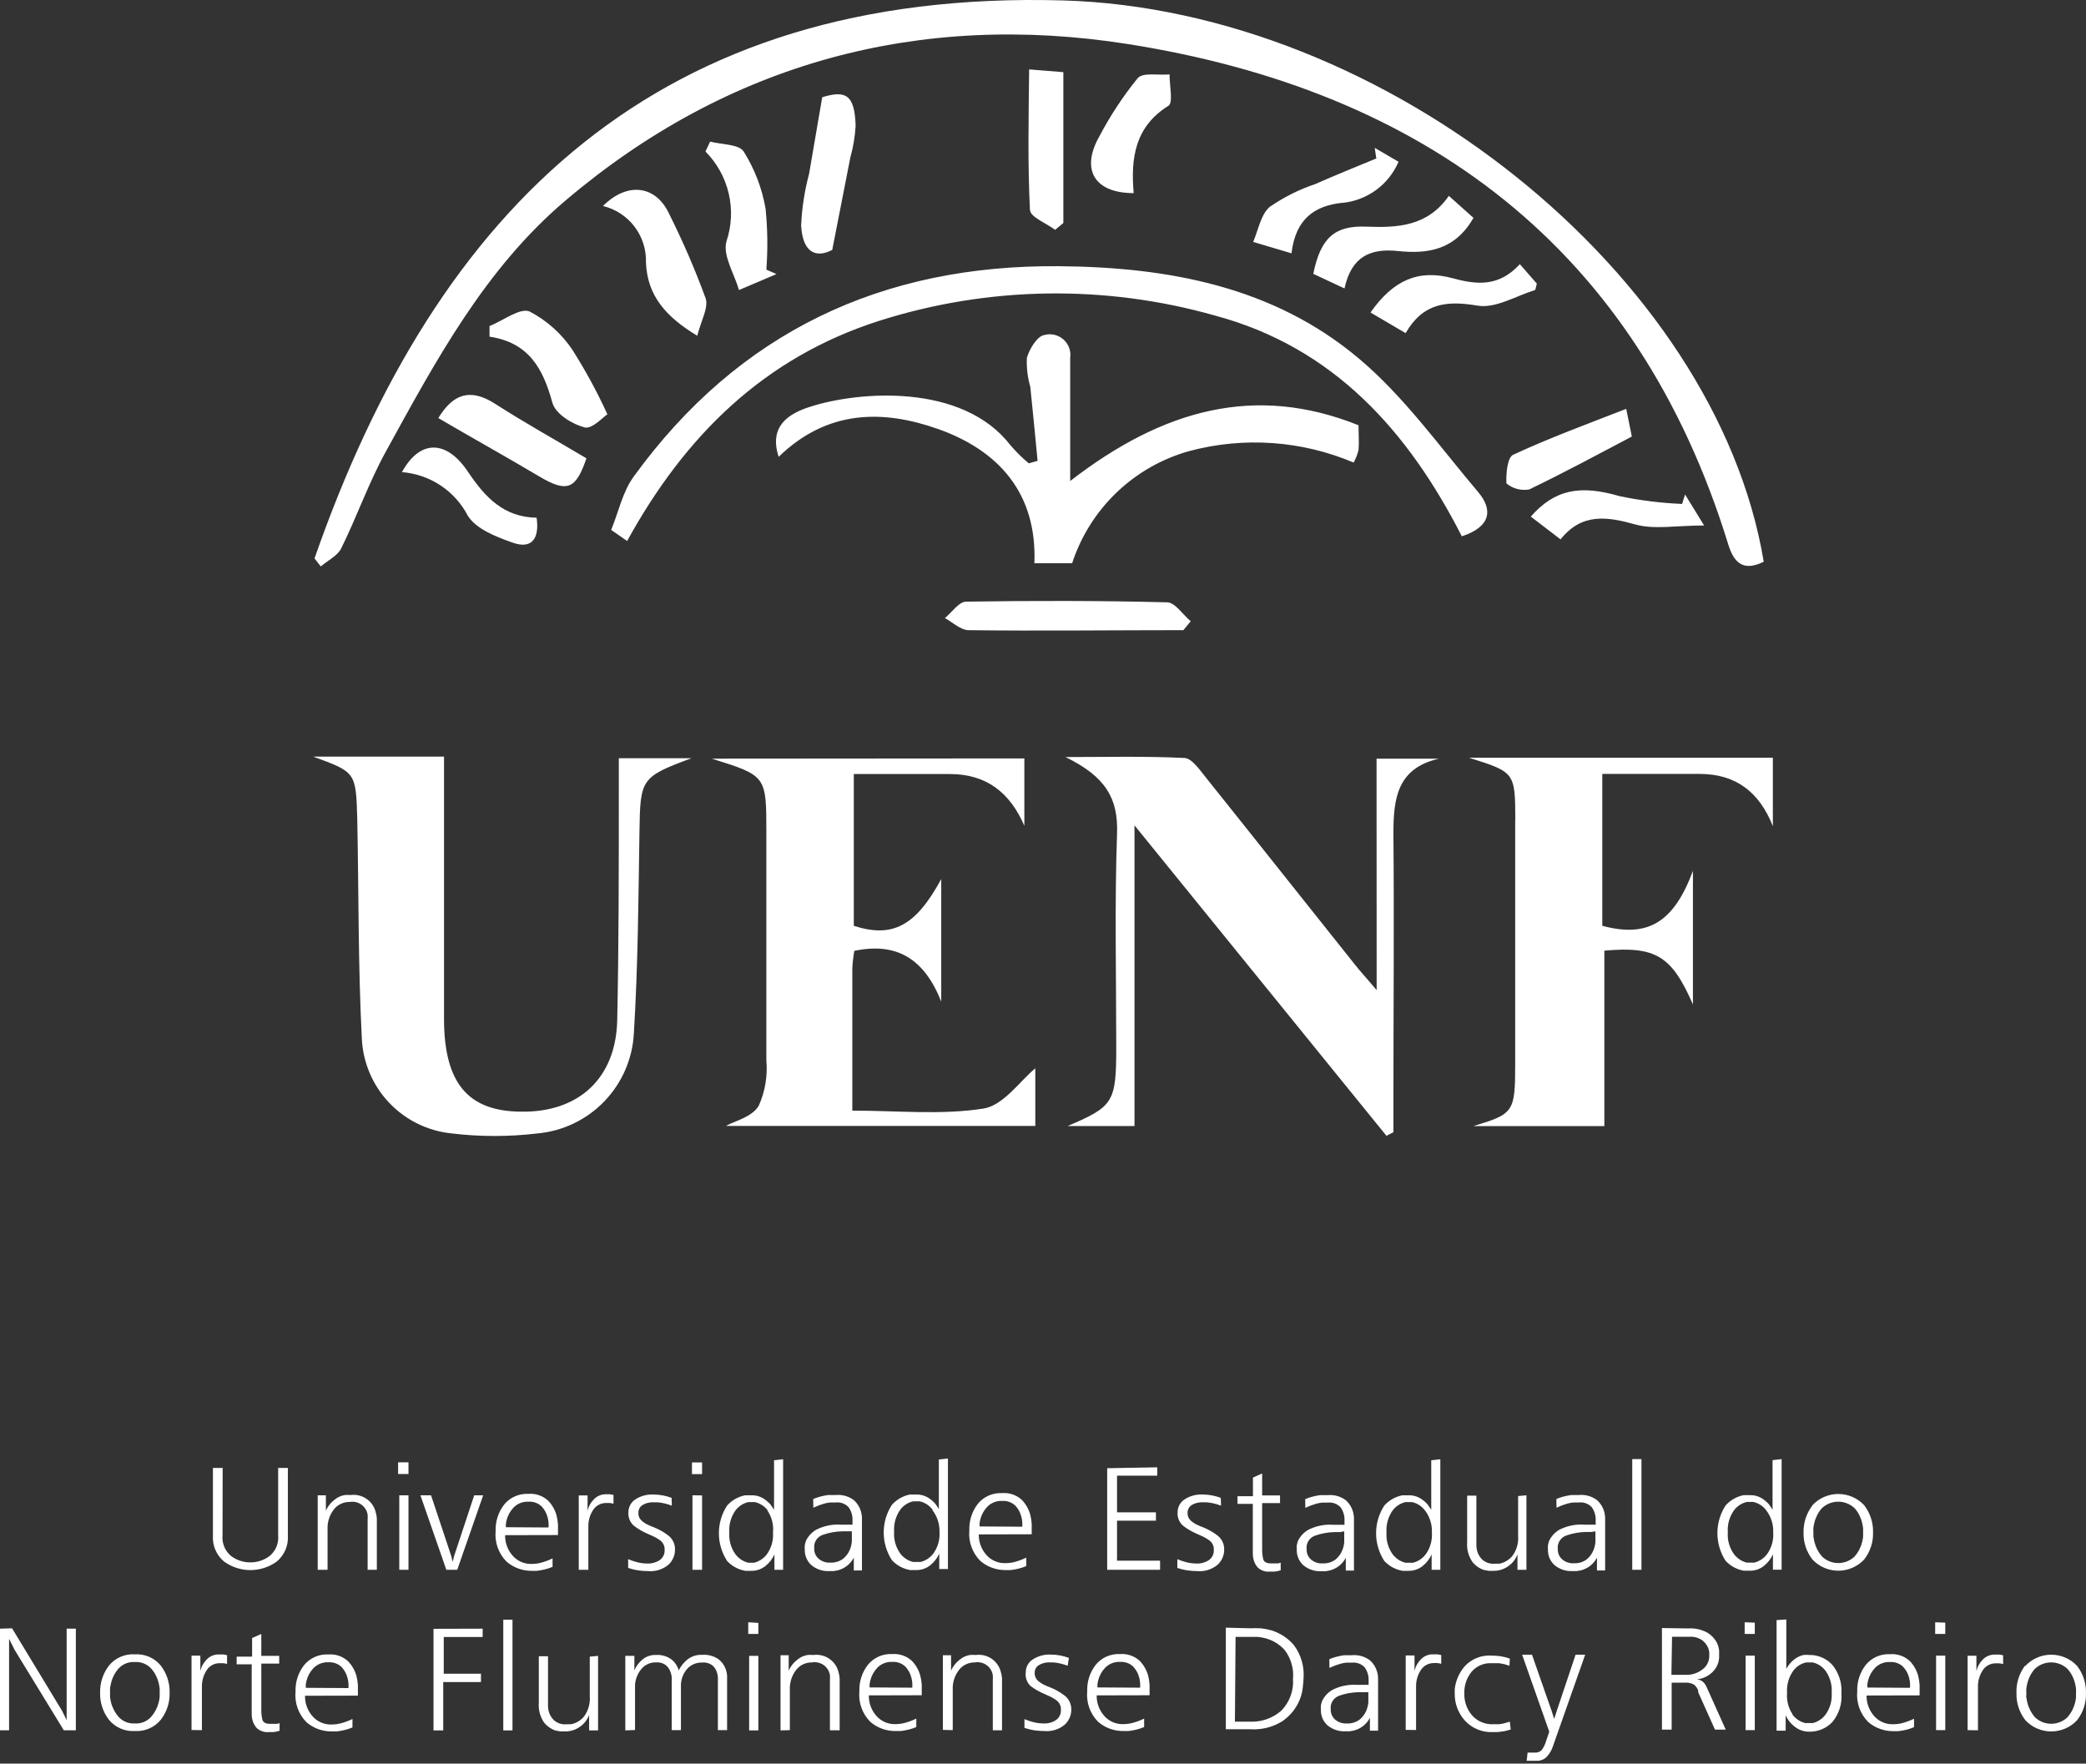 <?xml version="1.0" encoding="UTF-8"?> <svg xmlns="http://www.w3.org/2000/svg" width="207" height="175" viewBox="0 0 207 175" fill="none"><rect x="0" y="0" width="207" height="175" fill="#333333" stroke="none"/><path d="M136.599 75.28H142.799C138.624 76.23 138.273 79.262 138.273 82.702C138.352 91.628 138.273 100.566 138.273 109.493C138.273 110.443 138.273 111.394 138.273 112.344L137.583 112.706L112.579 81.898V111.733H105.949C110.475 109.798 110.769 109.414 110.769 103.927C110.769 96.855 110.599 89.784 110.848 82.724C110.973 79.217 109.717 77.067 105.734 75.121C109.66 75.121 113.598 75.02 117.512 75.212C118.236 75.212 119.017 76.343 119.605 77.079C124.572 83.279 129.505 89.524 134.46 95.724C134.992 96.403 135.592 97.036 136.61 98.247L136.599 75.28ZM70.639 75.28C76.047 76.977 76.047 76.977 76.047 82.577C76.047 90.135 76.047 97.704 76.047 105.205C76.187 106.754 75.926 108.312 75.289 109.731C74.61 110.862 72.89 111.235 72.042 111.722H102.736V106.008C101.209 107.264 99.568 109.697 97.588 110.002C93.414 110.658 89.069 110.206 84.578 110.206C84.578 105.307 84.578 100.702 84.578 96.097C84.609 95.513 84.674 94.932 84.77 94.355C89.001 93.461 91.728 95.158 93.402 99.39V87.227C90.857 91.922 88.549 93.099 84.725 91.866V76.807H94.262C97.894 76.807 100.225 78.651 101.65 81.944V75.257L70.639 75.28ZM35.453 81.276C35.6 88.528 35.532 95.803 35.905 103.044C36.013 105.423 36.972 107.685 38.609 109.415C40.246 111.145 42.451 112.229 44.821 112.469C47.65 112.807 50.51 112.807 53.34 112.469C55.859 112.239 58.212 111.109 59.967 109.287C61.723 107.465 62.764 105.073 62.9 102.546C63.307 95.894 63.353 89.219 63.455 82.555C63.534 77.282 63.59 77.101 68.625 75.235H61.407C61.407 76.457 61.407 77.497 61.407 78.629C61.407 86.186 61.407 93.755 61.248 101.256C61.113 107.049 57.368 110.432 51.609 110.308C46.461 110.24 44.108 107.49 44.062 101.256C44.062 94.185 44.062 87.114 44.062 80.043C44.062 78.414 44.062 76.785 44.062 75.076H31.074C35.317 76.626 35.317 76.626 35.453 81.276ZM150.356 81.378C150.356 89.433 150.356 97.489 150.356 105.544C150.356 110.375 150.221 110.523 146.204 111.744H159.204V94.332C164.295 93.88 165.879 94.83 167.995 99.672V86.413C166.071 91.594 163.469 93.065 159 91.866V76.796C162.394 76.796 165.551 76.796 168.662 76.796C172.226 76.796 174.568 78.561 175.926 81.978V75.189H145.774C150.322 76.626 150.356 76.626 150.368 81.389L150.356 81.378Z" fill="white"></path><path d="M31.21 55.413C43.395 20.464 65.389 -1.089 105.463 0.042C137.481 0.948 170.28 27.264 175.021 55.741C173.097 56.68 172.102 56.001 171.491 53.998C162.44 24.582 141.317 8.992 111.878 4.364C91.287 1.129 72.279 6.197 56.157 19.864C48.124 26.653 43.237 35.806 38.281 44.823C36.584 47.9 35.419 51.26 33.858 54.417C33.484 55.164 32.522 55.616 31.832 56.205L31.21 55.413ZM62.233 53.681C67.969 43.25 75.809 35.489 87.248 31.834C98.051 28.402 109.625 28.217 120.533 31.303C132.345 34.459 139.744 42.798 145.062 53.218C147.924 52.279 148.173 50.604 146.702 48.85C142.867 44.325 139.325 39.336 134.822 35.557C126.36 28.44 115.94 26.506 105.112 26.415C87.519 26.257 73.309 32.943 62.911 47.255C61.78 48.783 61.384 50.797 60.649 52.584L62.233 53.681ZM93.097 42.571C99.071 44.698 102.917 48.907 102.646 55.888H106.391C107.261 53.224 108.774 50.815 110.797 48.875C112.82 46.935 115.289 45.524 117.987 44.766C123.407 43.312 129.157 43.71 134.325 45.898C134.539 45.509 134.703 45.095 134.811 44.664C134.879 43.895 134.811 43.114 134.811 42.198C124.549 38.08 115.385 40.625 106.198 47.73C106.198 42.956 106.198 39.234 106.198 35.511C106.248 35.173 106.211 34.828 106.092 34.507C105.974 34.186 105.777 33.9 105.519 33.675C105.261 33.45 104.951 33.293 104.617 33.218C104.284 33.144 103.936 33.154 103.608 33.249C102.906 33.373 102.137 34.663 101.899 35.511C101.856 36.481 101.971 37.452 102.239 38.385C102.499 40.829 102.725 43.284 102.963 45.728L102.091 45.977C101.43 45.427 100.817 44.821 100.259 44.167C95.496 38.001 85.189 38.792 80.312 40.388C78.264 41.055 76.273 42.277 77.269 45.332C82.1 40.637 87.632 40.637 93.086 42.571H93.097ZM118.157 61.647C117.377 60.99 116.618 59.791 115.826 59.768C109.174 59.599 102.521 59.599 95.869 59.7C95.156 59.7 94.466 60.764 93.764 61.33C94.522 61.748 95.269 62.461 96.027 62.529C103.166 62.62 110.305 62.529 117.433 62.529L118.157 61.647ZM56.813 34.731C55.736 33.117 54.269 31.802 52.548 30.907C51.598 30.511 49.923 31.823 48.577 32.355V33.407C52.503 33.995 53.894 36.609 54.811 39.947C55.116 41.078 56.779 42.085 58.013 42.413C58.759 42.605 59.879 41.349 60.275 41.112C59.267 38.909 58.11 36.777 56.813 34.731ZM64.1 26.064C64.246 29.334 66.034 31.404 69.191 33.317C69.553 31.857 70.322 30.545 70.028 29.617C68.969 26.724 67.746 23.895 66.362 21.143C65.061 18.416 62.267 18.009 59.834 20.441C61.084 20.743 62.192 21.468 62.969 22.492C63.746 23.517 64.146 24.779 64.1 26.064ZM49.154 40.082C46.631 38.453 44.934 39.121 43.497 41.485C46.891 43.476 50.285 45.355 53.532 47.289C56.282 48.907 57.141 48.568 58.194 45.479C55.161 43.669 52.095 41.972 49.154 40.082ZM84.385 15.61C84.671 14.591 84.845 13.544 84.906 12.488C84.815 9.444 83.967 8.913 81.591 9.648C81.115 12.397 80.697 14.818 80.29 17.24C79.842 18.915 79.576 20.633 79.498 22.365C79.645 25.091 80.991 25.634 82.586 24.797C83.299 21.12 83.853 18.371 84.385 15.61ZM102.216 20.837C102.216 21.527 103.834 22.15 104.705 22.806L105.52 22.127V7.159L102.125 6.887C102.069 11.764 101.978 16.312 102.205 20.837H102.216ZM70.005 15.033C71.146 16.182 71.945 17.625 72.313 19.201C72.681 20.778 72.603 22.425 72.087 23.96C71.702 25.352 72.868 27.162 73.332 28.78L77.054 27.196L76.047 26.755C76.199 24.735 76.173 22.705 75.968 20.69C75.619 18.681 74.881 16.76 73.796 15.033C73.32 14.298 71.612 14.354 70.469 14.049L70.005 15.033ZM143.772 19.434C141.679 22.455 138.714 22.614 135.569 22.489C132.424 22.365 131.044 23.621 130.32 27.173L133.42 28.621C134.11 25.419 136.022 24.628 138.726 24.91C141.656 25.216 144.383 24.831 146.216 21.618L143.772 19.434ZM144.168 27.614C140.774 26.687 138.262 27.784 135.999 31.009L139.484 33.056C141.215 30.058 143.568 29.809 146.634 30.33C148.399 30.624 150.413 29.379 152.291 28.791C152.393 28.791 152.404 28.463 152.506 28.146L150.82 26.212C148.761 28.463 146.578 28.271 144.179 27.614H144.168ZM115.951 10.496C116.437 10.191 116.041 8.46 116.064 7.385C114.933 7.487 113.417 7.159 112.896 7.759C111.447 9.545 110.178 11.47 109.106 13.506C107.217 16.81 108.586 19.163 112.5 19.163C112.195 15.723 112.613 12.567 115.951 10.496ZM133.182 20.136C134.396 20.021 135.557 19.581 136.543 18.862C137.528 18.144 138.302 17.173 138.782 16.052L136.418 14.671L136.576 15.723C134.562 16.561 132.526 17.375 130.535 18.258C128.928 18.798 127.405 19.559 126.009 20.521C125.115 21.279 124.878 22.783 124.357 24.005L128.159 25.137C128.566 21.663 130.523 20.407 133.182 20.125V20.136ZM150.153 45.128C149.576 45.4 149.44 47.006 149.485 47.968C149.797 48.226 150.16 48.413 150.551 48.516C150.942 48.62 151.35 48.637 151.748 48.568C155.142 46.938 158.536 45.106 161.931 43.318L161.376 40.569C157.371 42.13 153.705 43.476 150.175 45.117L150.153 45.128ZM46.427 51.181C47.253 52.505 49.256 53.274 50.885 53.851C52.786 54.519 53.544 53.433 53.249 51.373C50.025 51.317 48.169 49.394 46.461 46.848C44.323 43.623 41.675 43.578 39.888 46.848C41.256 46.955 42.575 47.409 43.719 48.167C44.863 48.926 45.795 49.963 46.427 51.181ZM167.214 49.066L166.92 50.005C164.836 49.917 162.762 49.659 160.72 49.235C156.862 48.104 154.316 48.522 151.906 51.26L154.859 53.523C156.975 50.864 159.498 51.26 162.315 52.052C164.193 52.562 166.32 52.143 169.104 52.143L167.214 49.066Z" fill="white"></path><path d="M22.082 152.359C22.047 152.733 22.102 153.111 22.243 153.461C22.384 153.81 22.606 154.122 22.893 154.37C23.404 154.77 24.03 155.001 24.681 155.031H25.003C25.655 155.001 26.28 154.77 26.792 154.37C27.078 154.122 27.301 153.81 27.442 153.461C27.582 153.111 27.638 152.733 27.602 152.359V145.664H28.567V152.397C28.596 152.876 28.513 153.355 28.323 153.797C28.133 154.238 27.843 154.63 27.474 154.942C26.714 155.498 25.794 155.798 24.849 155.798C23.903 155.798 22.983 155.498 22.223 154.942C21.855 154.63 21.564 154.238 21.374 153.797C21.184 153.355 21.101 152.876 21.13 152.397V145.664H22.095L22.082 152.359ZM31.527 155.77V150.08V148.375H32.338V149.902C32.472 149.607 32.654 149.336 32.878 149.1C33.063 148.911 33.27 148.744 33.496 148.604C33.721 148.481 33.964 148.395 34.217 148.349C34.409 148.334 34.603 148.334 34.796 148.349C35.339 148.279 35.89 148.407 36.344 148.709C36.799 149.011 37.127 149.467 37.266 149.991C37.334 150.211 37.377 150.437 37.395 150.666C37.395 150.886 37.395 151.073 37.395 151.226V155.77H36.481V151.137C36.481 151.018 36.481 150.886 36.481 150.742C36.493 150.598 36.493 150.454 36.481 150.31C36.452 150.109 36.382 149.917 36.276 149.744C36.17 149.572 36.03 149.421 35.865 149.303C35.699 149.184 35.511 149.1 35.312 149.054C35.113 149.008 34.907 149.002 34.706 149.037C34.401 149.03 34.099 149.095 33.824 149.225C33.549 149.356 33.309 149.548 33.123 149.788C32.694 150.346 32.475 151.034 32.505 151.735V155.77H31.527ZM40.535 145.104V146.262H39.505V145.104H40.535ZM40.535 148.375V155.77H39.621V148.375H40.535ZM42.774 148.375L44.782 154.408L44.923 154.98L45.065 154.395L47.059 148.375H47.947L45.373 155.77H44.292L41.719 148.375H42.774ZM50.122 152.333C50.108 153.052 50.355 153.751 50.817 154.306C51.057 154.599 51.364 154.832 51.713 154.985C52.062 155.137 52.443 155.206 52.824 155.184C53.142 155.179 53.458 155.132 53.764 155.044C54.131 154.941 54.489 154.805 54.832 154.637V155.477C54.582 155.583 54.324 155.668 54.059 155.731C53.801 155.794 53.539 155.841 53.275 155.871H53.017H52.76C51.849 155.878 50.966 155.557 50.276 154.968C49.88 154.571 49.577 154.092 49.388 153.567C49.199 153.041 49.129 152.481 49.182 151.926C49.147 150.977 49.448 150.045 50.032 149.291C50.319 148.941 50.685 148.663 51.101 148.48C51.517 148.296 51.97 148.212 52.425 148.235C52.78 148.206 53.137 148.249 53.473 148.363C53.81 148.477 54.119 148.659 54.381 148.897C54.775 149.301 55.062 149.795 55.218 150.335C55.3 150.643 55.352 150.959 55.372 151.277C55.372 151.582 55.372 151.833 55.372 152.028V152.32L50.122 152.333ZM54.433 151.57C54.445 151.409 54.445 151.247 54.433 151.086C54.419 150.896 54.384 150.708 54.33 150.526C54.226 150.136 54.027 149.778 53.751 149.482C53.581 149.32 53.379 149.194 53.157 149.113C52.936 149.031 52.7 148.997 52.464 149.011C52.185 148.994 51.906 149.038 51.645 149.139C51.386 149.24 51.151 149.397 50.958 149.597C50.619 149.955 50.38 150.393 50.263 150.87C50.235 150.983 50.213 151.097 50.199 151.213C50.192 151.323 50.192 151.434 50.199 151.544L54.433 151.57ZM57.431 155.77V149.737V148.388H58.306V149.902C58.408 149.469 58.631 149.072 58.949 148.757C59.104 148.599 59.291 148.474 59.496 148.391C59.703 148.308 59.924 148.267 60.146 148.273H60.481C60.616 148.283 60.75 148.309 60.88 148.349V149.215C60.742 149.171 60.599 149.146 60.455 149.139H60.146C59.891 149.137 59.639 149.199 59.414 149.319C59.189 149.439 58.998 149.613 58.859 149.826C58.528 150.333 58.362 150.928 58.383 151.531V155.77H57.431ZM66.67 149.406C66.444 149.319 66.212 149.246 65.975 149.189C65.743 149.133 65.506 149.095 65.268 149.075H64.907C64.491 149.043 64.076 149.146 63.724 149.368C63.607 149.45 63.512 149.559 63.447 149.685C63.382 149.811 63.349 149.951 63.35 150.093C63.34 150.242 63.364 150.391 63.42 150.53C63.475 150.669 63.562 150.793 63.672 150.895C63.891 151.085 64.138 151.239 64.406 151.353L64.637 151.455L64.869 151.544C65.405 151.756 65.908 152.044 66.362 152.397C66.568 152.569 66.732 152.786 66.839 153.031C66.946 153.276 66.994 153.543 66.979 153.81V153.899C66.948 154.423 66.713 154.916 66.323 155.273C66.044 155.504 65.722 155.678 65.376 155.785C65.029 155.892 64.664 155.93 64.303 155.897C63.997 155.895 63.692 155.874 63.389 155.833C63.029 155.784 62.676 155.698 62.334 155.579V154.713C62.641 154.847 62.96 154.954 63.286 155.031C63.606 155.107 63.935 155.146 64.264 155.146C64.694 155.161 65.117 155.04 65.474 154.802C65.633 154.688 65.76 154.536 65.843 154.36C65.926 154.185 65.963 153.991 65.95 153.797C65.963 153.624 65.933 153.45 65.863 153.29C65.794 153.131 65.687 152.99 65.551 152.88C65.284 152.682 64.995 152.515 64.689 152.384L64.483 152.295L64.29 152.206C63.803 152 63.345 151.735 62.926 151.417C62.73 151.252 62.577 151.044 62.478 150.81C62.38 150.575 62.339 150.321 62.359 150.068C62.357 149.818 62.417 149.571 62.534 149.349C62.65 149.127 62.82 148.937 63.029 148.795C63.572 148.437 64.217 148.263 64.869 148.299C65.175 148.299 65.482 148.329 65.782 148.388C66.076 148.444 66.365 148.525 66.645 148.629L66.67 149.406ZM69.669 145.117V146.275H68.665V145.117H69.669ZM69.669 148.388V155.77H68.716V148.375L69.669 148.388ZM77.711 144.799V154.344V155.77H76.849V154.242C76.647 154.694 76.338 155.091 75.948 155.4C75.547 155.718 75.046 155.885 74.533 155.871H74.25H73.967C73.269 155.753 72.63 155.408 72.152 154.891C71.62 154.071 71.337 153.117 71.337 152.142C71.337 151.168 71.62 150.213 72.152 149.393C72.621 148.871 73.249 148.514 73.941 148.375H74.25H74.559C74.955 148.36 75.348 148.458 75.691 148.655C75.969 148.82 76.221 149.026 76.437 149.266L76.643 149.559L76.811 149.813V144.9L77.711 144.799ZM76.193 149.889C75.881 149.464 75.424 149.166 74.906 149.049H74.739H74.43H74.263C73.745 149.166 73.287 149.464 72.976 149.889C72.528 150.525 72.315 151.293 72.371 152.066C72.316 152.825 72.525 153.579 72.963 154.204C73.277 154.632 73.732 154.938 74.25 155.07H74.443H74.636H74.829C75.347 154.938 75.802 154.632 76.116 154.204C76.554 153.579 76.763 152.825 76.708 152.066C76.781 151.289 76.581 150.512 76.141 149.864L76.193 149.889ZM80.697 148.744C80.926 148.647 81.163 148.566 81.404 148.502C81.654 148.438 81.908 148.387 82.164 148.349H82.537H82.91C83.569 148.283 84.228 148.47 84.75 148.871C85.083 149.178 85.324 149.57 85.445 150.004C85.493 150.187 85.523 150.375 85.535 150.564C85.535 150.742 85.535 150.92 85.535 151.073V154.217V155.833H84.725V154.56C84.556 154.89 84.314 155.177 84.017 155.4C83.755 155.594 83.458 155.737 83.142 155.82L82.717 155.897H82.305C81.644 155.932 80.993 155.713 80.491 155.286C80.284 155.091 80.121 154.856 80.013 154.595C79.904 154.334 79.852 154.053 79.86 153.771C79.849 153.627 79.849 153.483 79.86 153.339C79.889 153.178 79.932 153.02 79.989 152.868C80.212 152.416 80.566 152.039 81.006 151.786C81.776 151.397 82.639 151.225 83.502 151.29H84.596V150.831C84.601 150.764 84.601 150.695 84.596 150.628C84.567 150.249 84.439 149.885 84.223 149.571C84.062 149.395 83.862 149.26 83.638 149.176C83.415 149.091 83.174 149.061 82.936 149.088H82.37C82.187 149.109 82.007 149.143 81.829 149.189L81.276 149.368L80.71 149.609L80.697 148.744ZM84.12 151.951H83.579C82.926 151.964 82.278 152.08 81.662 152.295C81.379 152.39 81.139 152.579 80.982 152.829C80.824 153.08 80.76 153.377 80.8 153.67C80.793 153.853 80.826 154.035 80.897 154.204C80.968 154.373 81.076 154.525 81.211 154.65C81.373 154.793 81.562 154.903 81.768 154.973C81.974 155.043 82.191 155.072 82.408 155.057C82.873 155.078 83.329 154.933 83.695 154.65C83.978 154.407 84.199 154.102 84.338 153.759C84.44 153.506 84.505 153.24 84.531 152.97C84.531 152.723 84.531 152.562 84.531 152.486V151.951H84.12ZM94.067 144.722V154.268V155.693H93.205V154.166C93.002 154.618 92.693 155.015 92.304 155.324C91.903 155.641 91.402 155.808 90.888 155.795H90.605H90.322C89.624 155.677 88.986 155.332 88.508 154.815C87.976 153.995 87.693 153.041 87.693 152.066C87.693 151.091 87.976 150.137 88.508 149.317C88.977 148.794 89.604 148.437 90.296 148.299H90.605H90.914C91.311 148.284 91.703 148.381 92.046 148.579C92.325 148.744 92.576 148.95 92.793 149.189L92.999 149.482L93.166 149.737V144.824L94.067 144.722ZM92.548 149.813C92.237 149.388 91.779 149.089 91.261 148.973H91.094H90.785H90.618C90.1 149.089 89.643 149.388 89.331 149.813C88.884 150.449 88.671 151.217 88.727 151.99C88.671 152.748 88.88 153.503 89.318 154.128C89.632 154.556 90.087 154.862 90.605 154.993H90.798H91.159H91.352C91.87 154.862 92.325 154.556 92.638 154.128C93.076 153.503 93.285 152.748 93.23 151.99C93.249 151.224 93.004 150.474 92.535 149.864L92.548 149.813ZM97.129 152.257C97.116 152.975 97.362 153.675 97.824 154.23C98.065 154.523 98.372 154.756 98.721 154.908C99.07 155.061 99.451 155.129 99.832 155.108C100.15 155.103 100.466 155.056 100.771 154.968C101.139 154.865 101.497 154.728 101.839 154.56V155.4C101.589 155.506 101.331 155.591 101.067 155.655C100.809 155.718 100.547 155.764 100.282 155.795H100.025H99.767C98.856 155.802 97.974 155.48 97.284 154.891C96.888 154.494 96.585 154.016 96.396 153.49C96.207 152.965 96.137 152.405 96.19 151.85C96.155 150.9 96.455 149.969 97.039 149.215C97.326 148.865 97.692 148.587 98.108 148.404C98.524 148.22 98.978 148.136 99.433 148.159C99.787 148.129 100.144 148.173 100.481 148.287C100.818 148.401 101.127 148.582 101.389 148.82C101.782 149.225 102.069 149.719 102.225 150.259C102.308 150.567 102.359 150.882 102.38 151.2C102.38 151.506 102.38 151.756 102.38 151.951V152.244L97.129 152.257ZM101.44 151.493C101.452 151.332 101.452 151.171 101.44 151.01C101.426 150.82 101.392 150.632 101.337 150.45C101.233 150.06 101.035 149.702 100.758 149.406C100.589 149.243 100.387 149.117 100.165 149.036C99.944 148.955 99.707 148.921 99.472 148.935C99.193 148.918 98.913 148.962 98.653 149.063C98.393 149.164 98.159 149.32 97.966 149.52C97.627 149.878 97.388 150.317 97.271 150.793C97.243 150.906 97.221 151.021 97.207 151.137C97.2 151.247 97.2 151.358 97.207 151.468L101.44 151.493ZM114.836 145.6V146.428H110.847V150.068H114.707V150.895H110.847V154.866H115.119V155.77H109.869V145.689L114.836 145.6ZM121.167 149.406C120.941 149.319 120.709 149.246 120.472 149.189C120.24 149.133 120.003 149.095 119.765 149.075H119.404C118.988 149.043 118.573 149.146 118.221 149.368C118.104 149.45 118.009 149.559 117.944 149.685C117.879 149.811 117.846 149.951 117.847 150.093C117.837 150.242 117.861 150.391 117.917 150.53C117.972 150.669 118.059 150.793 118.169 150.895C118.388 151.085 118.635 151.239 118.903 151.353L119.134 151.455L119.366 151.544C119.902 151.756 120.405 152.044 120.858 152.397C121.065 152.569 121.229 152.786 121.336 153.031C121.443 153.276 121.491 153.543 121.476 153.81V153.899C121.445 154.423 121.21 154.916 120.82 155.273C120.541 155.504 120.219 155.678 119.873 155.785C119.526 155.892 119.161 155.93 118.8 155.897C118.494 155.895 118.189 155.874 117.886 155.833C117.526 155.784 117.173 155.698 116.831 155.579V154.713C117.138 154.847 117.457 154.954 117.783 155.031C118.103 155.107 118.432 155.146 118.761 155.146C119.191 155.161 119.614 155.04 119.971 154.802C120.13 154.688 120.257 154.536 120.34 154.36C120.423 154.185 120.46 153.991 120.447 153.797C120.459 153.624 120.43 153.45 120.36 153.29C120.291 153.131 120.184 152.99 120.048 152.88C119.781 152.682 119.492 152.515 119.186 152.384L118.98 152.295L118.787 152.206C118.3 152 117.842 151.735 117.423 151.417C117.227 151.252 117.074 151.044 116.975 150.81C116.877 150.575 116.836 150.321 116.856 150.068C116.854 149.818 116.914 149.571 117.031 149.349C117.147 149.127 117.317 148.937 117.526 148.795C118.069 148.437 118.714 148.263 119.366 148.299C119.673 148.299 119.979 148.329 120.279 148.388C120.573 148.444 120.862 148.525 121.142 148.629L121.167 149.406ZM125.247 146.211V148.388H127.022V149.151H125.247V153.72C125.24 154.05 125.275 154.379 125.35 154.7C125.418 154.989 125.68 155.133 126.134 155.133H126.366H126.611H126.855L127.087 155.057V155.82C126.886 155.885 126.679 155.927 126.469 155.948H126.019C125.805 155.97 125.59 155.947 125.386 155.881C125.182 155.815 124.994 155.708 124.835 155.566C124.612 155.326 124.456 155.032 124.384 154.713C124.347 154.554 124.325 154.392 124.32 154.23C124.32 154.068 124.32 153.933 124.32 153.822V149.228H122.802V148.464H124.333V146.619L125.247 146.211ZM129.519 148.757C129.748 148.659 129.985 148.578 130.227 148.515C130.477 148.45 130.73 148.399 130.986 148.362H131.359H131.732C132.391 148.296 133.05 148.483 133.572 148.884C133.906 149.191 134.146 149.583 134.267 150.017C134.315 150.2 134.345 150.388 134.357 150.577C134.357 150.755 134.357 150.933 134.357 151.086V154.23V155.846H133.547V154.573C133.378 154.902 133.136 155.19 132.839 155.413C132.577 155.607 132.28 155.749 131.964 155.833L131.539 155.91H131.127C130.466 155.945 129.816 155.726 129.313 155.299C129.106 155.104 128.943 154.869 128.835 154.608C128.726 154.347 128.674 154.066 128.682 153.784C128.671 153.64 128.671 153.495 128.682 153.351C128.711 153.191 128.754 153.033 128.811 152.88C129.034 152.428 129.388 152.052 129.828 151.799C130.598 151.41 131.462 151.238 132.324 151.302H133.418V150.844C133.423 150.776 133.423 150.708 133.418 150.64C133.389 150.262 133.261 149.898 133.045 149.584C132.885 149.408 132.684 149.272 132.46 149.188C132.237 149.104 131.996 149.074 131.758 149.1H131.192C131.009 149.122 130.829 149.156 130.651 149.202L130.098 149.38L129.532 149.622L129.519 148.757ZM132.98 152.028H132.44C131.786 152.04 131.139 152.156 130.523 152.371C130.24 152.466 130 152.655 129.842 152.906C129.685 153.156 129.621 153.453 129.66 153.746C129.654 153.929 129.687 154.111 129.758 154.28C129.829 154.45 129.936 154.601 130.072 154.726C130.234 154.87 130.423 154.98 130.629 155.05C130.834 155.12 131.052 155.148 131.269 155.133C131.733 155.154 132.19 155.01 132.556 154.726C132.839 154.484 133.059 154.178 133.199 153.835C133.301 153.582 133.366 153.317 133.392 153.046C133.392 152.8 133.392 152.639 133.392 152.562V151.951L132.98 152.028ZM142.928 144.799V154.344V155.77H142.065V154.242C141.863 154.694 141.554 155.091 141.165 155.4C140.764 155.718 140.262 155.885 139.749 155.871H139.466H139.183C138.485 155.753 137.847 155.408 137.368 154.891C136.836 154.071 136.553 153.117 136.553 152.142C136.553 151.168 136.836 150.213 137.368 149.393C137.837 148.871 138.465 148.514 139.157 148.375H139.466H139.775C140.171 148.36 140.564 148.458 140.907 148.655C141.186 148.82 141.437 149.026 141.654 149.266L141.859 149.559L142.027 149.813V144.9L142.928 144.799ZM141.409 149.889C141.097 149.464 140.64 149.166 140.122 149.049H139.955H139.646H139.479C138.961 149.166 138.504 149.464 138.192 149.889C137.745 150.525 137.531 151.293 137.587 152.066C137.532 152.825 137.741 153.579 138.179 154.204C138.493 154.632 138.948 154.938 139.466 155.07H139.659H140.019H140.212C140.73 154.938 141.185 154.632 141.499 154.204C141.937 153.579 142.146 152.825 142.091 152.066C142.127 151.274 141.881 150.495 141.396 149.864L141.409 149.889ZM151.472 148.375V154.153V155.77H150.584V154.242C150.409 154.709 150.095 155.113 149.683 155.4C149.251 155.715 148.727 155.881 148.191 155.871H147.727L147.238 155.782C146.792 155.627 146.399 155.349 146.106 154.98C145.713 154.4 145.532 153.704 145.591 153.008V148.413H146.505V152.97C146.505 153.088 146.505 153.237 146.505 153.415C146.516 153.596 146.547 153.775 146.595 153.95C146.694 154.264 146.871 154.548 147.11 154.777C147.285 154.926 147.491 155.036 147.712 155.102C147.934 155.168 148.167 155.187 148.397 155.159H148.602H148.808C149.317 155.051 149.772 154.772 150.095 154.37C150.51 153.793 150.706 153.09 150.648 152.384V148.451L151.472 148.375ZM154.445 148.744C154.674 148.647 154.911 148.566 155.152 148.502C155.402 148.438 155.656 148.387 155.912 148.349H156.285H156.658C157.316 148.283 157.975 148.47 158.498 148.871C158.831 149.178 159.072 149.57 159.193 150.004C159.241 150.187 159.271 150.375 159.283 150.564C159.283 150.742 159.283 150.92 159.283 151.073V154.217V155.833H158.472V154.56C158.304 154.89 158.062 155.177 157.765 155.4C157.503 155.594 157.206 155.737 156.89 155.82L156.465 155.897H156.053C155.391 155.932 154.741 155.713 154.239 155.286C154.032 155.091 153.869 154.856 153.76 154.595C153.652 154.334 153.6 154.053 153.608 153.771C153.597 153.627 153.597 153.483 153.608 153.339C153.636 153.178 153.68 153.02 153.737 152.868C153.96 152.416 154.314 152.039 154.753 151.786C155.524 151.397 156.387 151.225 157.25 151.29H158.344V150.831C158.348 150.764 158.348 150.695 158.344 150.628C158.315 150.249 158.186 149.885 157.97 149.571C157.81 149.395 157.61 149.26 157.386 149.176C157.162 149.091 156.922 149.061 156.684 149.088H156.117C155.935 149.109 155.754 149.143 155.577 149.189L155.024 149.368L154.457 149.609L154.445 148.744ZM157.906 152.015H157.366C156.712 152.027 156.065 152.143 155.448 152.359C155.166 152.453 154.925 152.642 154.768 152.893C154.611 153.144 154.546 153.441 154.586 153.733C154.579 153.916 154.613 154.099 154.684 154.268C154.755 154.437 154.862 154.589 154.998 154.713C155.16 154.857 155.349 154.967 155.554 155.037C155.76 155.107 155.978 155.135 156.195 155.12C156.659 155.141 157.116 154.997 157.481 154.713C157.764 154.471 157.985 154.166 158.125 153.822C158.227 153.57 158.292 153.304 158.318 153.033C158.318 152.787 158.318 152.626 158.318 152.55V151.951L157.906 152.015ZM162.886 144.786V155.77H161.973V144.786H162.886ZM176.797 144.786V154.331V155.757H175.935V154.23C175.732 154.681 175.423 155.078 175.034 155.388C174.633 155.705 174.132 155.872 173.618 155.859H173.335H173.052C172.354 155.74 171.716 155.395 171.238 154.879C170.706 154.058 170.423 153.104 170.423 152.13C170.423 151.155 170.706 150.201 171.238 149.38C171.706 148.858 172.334 148.501 173.026 148.362H173.335H173.644C174.041 148.348 174.433 148.445 174.776 148.642C175.055 148.808 175.306 149.014 175.523 149.253L175.729 149.546L175.896 149.8V144.888L176.797 144.786ZM175.278 149.877C174.967 149.452 174.509 149.153 173.991 149.037H173.824H173.515H173.348C172.83 149.153 172.373 149.452 172.061 149.877C171.614 150.512 171.4 151.281 171.456 152.053C171.401 152.812 171.61 153.566 172.048 154.191C172.362 154.62 172.817 154.926 173.335 155.057H173.528H173.889H174.082C174.599 154.926 175.055 154.62 175.368 154.191C175.806 153.566 176.015 152.812 175.96 152.053C175.993 151.266 175.748 150.492 175.265 149.864L175.278 149.877ZM179.846 149.368C180.173 149.014 180.571 148.732 181.014 148.539C181.457 148.346 181.936 148.246 182.42 148.246C182.904 148.246 183.383 148.346 183.826 148.539C184.269 148.732 184.667 149.014 184.994 149.368C185.586 150.143 185.895 151.094 185.869 152.066C185.895 153.03 185.586 153.973 184.994 154.739C184.667 155.092 184.269 155.374 183.826 155.567C183.383 155.761 182.904 155.86 182.42 155.86C181.936 155.86 181.457 155.761 181.014 155.567C180.571 155.374 180.173 155.092 179.846 154.739C179.254 153.973 178.945 153.03 178.971 152.066C178.951 151.109 179.254 150.173 179.834 149.406L179.846 149.368ZM179.962 152.524C179.983 152.687 180.013 152.848 180.052 153.008C180.182 153.539 180.438 154.032 180.799 154.446C181.232 154.866 181.814 155.101 182.42 155.101C183.026 155.101 183.609 154.866 184.042 154.446C184.402 154.031 184.657 153.539 184.788 153.008C184.827 152.848 184.857 152.687 184.878 152.524C184.887 152.371 184.887 152.218 184.878 152.066C184.887 151.913 184.887 151.76 184.878 151.608C184.857 151.445 184.827 151.284 184.788 151.124C184.667 150.588 184.415 150.09 184.054 149.673C183.617 149.248 183.027 149.01 182.414 149.01C181.8 149.01 181.211 149.248 180.773 149.673C180.412 150.09 180.161 150.588 180.04 151.124C180.001 151.284 179.97 151.445 179.949 151.608C179.94 151.76 179.94 151.913 179.949 152.066C179.941 152.214 179.941 152.363 179.949 152.511L179.962 152.524ZM1.197 161.573L6.164 169.77L6.614 170.686V169.515V161.611H7.528V171.692H6.331L1.441 163.699L0.901 162.617V163.788V171.692H0V161.611L1.197 161.573ZM10.809 165.277C11.116 164.9 11.51 164.601 11.958 164.406C12.406 164.211 12.895 164.126 13.383 164.157C13.871 164.126 14.36 164.211 14.808 164.406C15.256 164.601 15.65 164.9 15.957 165.277C16.549 166.052 16.858 167.004 16.832 167.975C16.858 168.939 16.549 169.882 15.957 170.648C15.649 171.024 15.255 171.322 14.807 171.517C14.36 171.712 13.871 171.798 13.383 171.768C12.895 171.798 12.406 171.712 11.959 171.517C11.511 171.322 11.117 171.024 10.809 170.648C10.217 169.882 9.908 168.939 9.934 167.975C9.908 167.004 10.217 166.052 10.809 165.277ZM10.925 168.433C10.946 168.596 10.976 168.758 11.015 168.917C11.145 169.448 11.401 169.941 11.762 170.355C11.964 170.58 12.214 170.756 12.495 170.871C12.776 170.985 13.08 171.035 13.383 171.017C13.686 171.035 13.99 170.985 14.271 170.871C14.552 170.756 14.802 170.58 15.004 170.355C15.364 169.941 15.62 169.448 15.751 168.917C15.79 168.758 15.82 168.596 15.841 168.433C15.85 168.281 15.85 168.128 15.841 167.975C15.85 167.823 15.85 167.67 15.841 167.517C15.82 167.354 15.79 167.193 15.751 167.033C15.63 166.498 15.378 166 15.017 165.582C14.813 165.357 14.56 165.18 14.277 165.066C13.994 164.951 13.688 164.901 13.383 164.921C13.078 164.9 12.772 164.949 12.488 165.064C12.205 165.179 11.952 165.356 11.749 165.582C11.388 166 11.136 166.498 11.015 167.033C10.976 167.193 10.946 167.354 10.925 167.517C10.916 167.67 10.916 167.823 10.925 167.975C10.916 168.128 10.916 168.281 10.925 168.433ZM19.006 171.666V165.633V164.284H19.881V165.799C19.984 165.365 20.207 164.968 20.525 164.653C20.68 164.495 20.866 164.371 21.072 164.287C21.278 164.204 21.499 164.164 21.722 164.17H22.133C22.269 164.18 22.403 164.206 22.532 164.246V165.111C22.395 165.068 22.252 165.042 22.108 165.035H21.799C21.543 165.033 21.291 165.095 21.066 165.215C20.841 165.336 20.651 165.51 20.512 165.722C20.181 166.229 20.015 166.825 20.036 167.428V171.679L19.006 171.666ZM25.93 162.133V164.31H27.705V165.073H25.93V169.642C25.923 169.972 25.958 170.301 26.032 170.622C26.101 170.911 26.363 171.055 26.817 171.055H27.023H27.268H27.512L27.744 170.979V171.742C27.543 171.807 27.336 171.849 27.126 171.87H26.676C26.462 171.892 26.247 171.869 26.043 171.803C25.839 171.737 25.651 171.63 25.492 171.488C25.269 171.248 25.113 170.954 25.042 170.635C25.004 170.476 24.982 170.314 24.977 170.152C24.977 169.99 24.977 169.855 24.977 169.744V165.15H23.485V164.386H25.016V162.541L25.93 162.133ZM30.266 168.268C30.253 168.986 30.499 169.686 30.961 170.241C31.201 170.534 31.509 170.767 31.858 170.919C32.207 171.072 32.587 171.14 32.968 171.119C33.286 171.114 33.602 171.067 33.908 170.979C34.276 170.876 34.633 170.74 34.976 170.572V171.412C34.726 171.517 34.468 171.602 34.204 171.666C33.945 171.729 33.683 171.776 33.419 171.806H33.161H32.904C31.993 171.813 31.11 171.492 30.421 170.902C30.025 170.505 29.721 170.027 29.533 169.501C29.344 168.976 29.273 168.416 29.327 167.861C29.292 166.911 29.592 165.98 30.176 165.226C30.463 164.876 30.829 164.598 31.245 164.415C31.661 164.231 32.115 164.147 32.569 164.17C32.924 164.14 33.281 164.184 33.618 164.298C33.954 164.412 34.263 164.593 34.526 164.831C34.919 165.236 35.206 165.73 35.362 166.27C35.444 166.578 35.496 166.893 35.516 167.211C35.516 167.517 35.516 167.767 35.516 167.962V168.255L30.266 168.268ZM34.577 167.504C34.589 167.343 34.589 167.182 34.577 167.021C34.563 166.831 34.528 166.643 34.474 166.461C34.37 166.071 34.171 165.713 33.895 165.417C33.725 165.254 33.523 165.128 33.302 165.047C33.08 164.966 32.844 164.932 32.608 164.946C32.329 164.929 32.05 164.973 31.79 165.074C31.53 165.175 31.295 165.331 31.102 165.531C30.764 165.889 30.524 166.328 30.408 166.804C30.379 166.917 30.358 167.032 30.343 167.148C30.336 167.258 30.336 167.369 30.343 167.479L34.577 167.504ZM47.896 161.611V162.439H44.035V166.079H47.728V166.906H43.984V171.704H43.019V161.624L47.896 161.611ZM50.855 160.721V171.704H49.942V160.721H50.855ZM59.348 164.31V170.088V171.704H58.46V170.177C58.285 170.644 57.971 171.048 57.56 171.335C57.128 171.65 56.603 171.815 56.067 171.806H55.604L55.115 171.717C54.668 171.561 54.275 171.283 53.982 170.915C53.589 170.334 53.408 169.639 53.468 168.942V164.348H54.381V168.904C54.381 169.023 54.381 169.172 54.381 169.35C54.393 169.53 54.423 169.71 54.471 169.884C54.57 170.198 54.747 170.483 54.986 170.712C55.162 170.86 55.367 170.971 55.589 171.037C55.81 171.103 56.043 171.122 56.273 171.093H56.479H56.685C57.193 170.986 57.648 170.707 57.971 170.304C58.387 169.728 58.583 169.024 58.525 168.319V164.386L59.348 164.31ZM62.051 171.704V165.71V164.31H62.951V165.748L63.041 165.557L63.144 165.366C63.336 165.059 63.585 164.791 63.878 164.577C64.229 164.327 64.655 164.202 65.088 164.221C65.656 164.18 66.219 164.347 66.67 164.691C67.002 164.966 67.241 165.335 67.352 165.748C67.555 165.335 67.844 164.971 68.202 164.679C68.62 164.348 69.147 164.18 69.681 164.208C70.262 164.162 70.841 164.32 71.316 164.653C71.631 164.903 71.871 165.233 72.011 165.608C72.085 165.813 72.133 166.027 72.152 166.244C72.152 166.448 72.152 166.618 72.152 166.753V171.679H71.239V166.792C71.239 166.698 71.239 166.579 71.239 166.435C71.227 166.289 71.201 166.144 71.161 166.002C71.086 165.732 70.939 165.486 70.737 165.29C70.589 165.169 70.418 165.079 70.235 165.024C70.052 164.97 69.859 164.952 69.669 164.971C69.38 164.962 69.094 165.018 68.83 165.135C68.567 165.252 68.335 165.427 68.15 165.646C67.748 166.133 67.541 166.749 67.571 167.377V171.679H66.657V166.792C66.657 166.69 66.657 166.571 66.657 166.435C66.645 166.301 66.62 166.169 66.58 166.041C66.507 165.762 66.36 165.507 66.156 165.302C66.015 165.178 65.849 165.083 65.67 165.024C65.491 164.965 65.302 164.943 65.113 164.959C64.827 164.947 64.542 165.003 64.282 165.122C64.022 165.242 63.795 165.422 63.621 165.646C63.266 166.082 63.055 166.615 63.016 167.173V171.666L62.051 171.704ZM75.253 161.039V162.133H74.25V160.975L75.253 161.039ZM75.253 164.31V171.704H74.34V164.31H75.253ZM77.454 171.704V165.951V164.246H78.265V165.773C78.398 165.478 78.581 165.207 78.805 164.971C78.99 164.782 79.197 164.615 79.423 164.475C79.647 164.352 79.891 164.266 80.143 164.221C80.336 164.205 80.53 164.205 80.722 164.221C81.266 164.15 81.816 164.278 82.271 164.58C82.726 164.882 83.054 165.338 83.193 165.862C83.261 166.082 83.304 166.308 83.322 166.537C83.322 166.758 83.322 166.944 83.322 167.097V171.692H82.357V167.059C82.357 166.94 82.357 166.808 82.357 166.664C82.369 166.52 82.369 166.375 82.357 166.231C82.327 166.031 82.257 165.839 82.151 165.666C82.046 165.494 81.906 165.343 81.74 165.225C81.575 165.106 81.387 165.022 81.188 164.976C80.989 164.93 80.782 164.924 80.581 164.959C80.276 164.952 79.974 165.017 79.699 165.147C79.424 165.278 79.184 165.47 78.998 165.71C78.569 166.268 78.35 166.956 78.38 167.657V171.679L77.454 171.704ZM86.217 168.23C86.204 168.948 86.45 169.648 86.912 170.202C87.152 170.496 87.46 170.728 87.809 170.881C88.158 171.034 88.538 171.102 88.919 171.081C89.238 171.076 89.554 171.029 89.859 170.941C90.227 170.838 90.584 170.701 90.927 170.533V171.373C90.677 171.479 90.419 171.564 90.155 171.628C89.896 171.691 89.634 171.737 89.37 171.768H89.112H88.855C87.944 171.775 87.061 171.453 86.372 170.864C85.976 170.467 85.673 169.989 85.484 169.463C85.295 168.938 85.224 168.378 85.278 167.822C85.243 166.873 85.543 165.942 86.127 165.188C86.414 164.838 86.78 164.56 87.196 164.376C87.612 164.193 88.066 164.109 88.521 164.131C88.875 164.102 89.232 164.146 89.569 164.26C89.905 164.374 90.215 164.555 90.477 164.793C90.87 165.198 91.157 165.692 91.313 166.231C91.395 166.54 91.447 166.855 91.467 167.173C91.467 167.479 91.467 167.729 91.467 167.924V168.217L86.217 168.23ZM90.528 167.466C90.54 167.305 90.54 167.143 90.528 166.982C90.514 166.793 90.48 166.605 90.425 166.422C90.321 166.033 90.122 165.675 89.846 165.379C89.676 165.216 89.474 165.09 89.253 165.009C89.031 164.928 88.795 164.894 88.559 164.908C88.28 164.891 88.001 164.935 87.741 165.036C87.481 165.137 87.246 165.293 87.054 165.493C86.715 165.851 86.475 166.29 86.359 166.766C86.33 166.879 86.309 166.994 86.294 167.11C86.287 167.22 86.287 167.33 86.294 167.441L90.528 167.466ZM93.565 171.653V165.951V164.246H94.376V165.773C94.509 165.478 94.692 165.207 94.916 164.971C95.101 164.782 95.308 164.615 95.534 164.475C95.758 164.352 96.002 164.266 96.254 164.221C96.447 164.205 96.641 164.205 96.834 164.221C97.377 164.15 97.927 164.278 98.382 164.58C98.837 164.882 99.165 165.338 99.304 165.862C99.372 166.082 99.415 166.308 99.433 166.537C99.433 166.758 99.433 166.944 99.433 167.097V171.692H98.519V167.059C98.519 166.94 98.519 166.808 98.519 166.664C98.531 166.52 98.531 166.375 98.519 166.231C98.49 166.031 98.42 165.839 98.314 165.666C98.208 165.494 98.068 165.343 97.903 165.225C97.737 165.106 97.549 165.022 97.35 164.976C97.151 164.93 96.945 164.924 96.743 164.959C96.439 164.952 96.136 165.017 95.861 165.147C95.586 165.278 95.346 165.47 95.161 165.71C94.731 166.268 94.513 166.956 94.543 167.657V171.679L93.565 171.653ZM105.944 165.29C105.718 165.202 105.486 165.13 105.249 165.073C105.017 165.017 104.78 164.979 104.542 164.959H104.233C103.816 164.927 103.401 165.03 103.049 165.251C102.932 165.334 102.837 165.443 102.772 165.569C102.707 165.695 102.674 165.835 102.676 165.977C102.666 166.126 102.69 166.275 102.745 166.414C102.801 166.552 102.887 166.677 102.997 166.779C103.216 166.968 103.464 167.123 103.731 167.237L103.962 167.339L104.194 167.428C104.73 167.64 105.233 167.927 105.687 168.281C105.894 168.452 106.057 168.67 106.165 168.915C106.272 169.16 106.32 169.427 106.305 169.693V169.77C106.273 170.295 106.038 170.787 105.648 171.144C105.37 171.375 105.048 171.549 104.701 171.656C104.354 171.763 103.99 171.801 103.628 171.768C103.322 171.766 103.017 171.745 102.714 171.704C102.355 171.655 102.001 171.569 101.659 171.45V170.584C101.966 170.718 102.285 170.825 102.611 170.902C102.932 170.978 103.26 171.017 103.589 171.017C104.019 171.032 104.443 170.912 104.799 170.673C104.958 170.559 105.085 170.407 105.168 170.231C105.252 170.056 105.288 169.862 105.275 169.668C105.288 169.495 105.258 169.321 105.189 169.161C105.119 169.002 105.012 168.861 104.876 168.752C104.61 168.553 104.32 168.386 104.014 168.255L103.808 168.166L103.615 168.077C103.129 167.872 102.67 167.606 102.251 167.288C102.076 167.115 101.943 166.905 101.863 166.673C101.782 166.441 101.757 166.194 101.788 165.951C101.785 165.701 101.845 165.455 101.962 165.233C102.079 165.011 102.249 164.82 102.457 164.679C103 164.321 103.646 164.147 104.297 164.182C104.604 164.182 104.91 164.212 105.211 164.271C105.504 164.328 105.793 164.409 106.073 164.513L105.944 165.29ZM108.827 168.23C108.813 168.948 109.06 169.648 109.522 170.202C109.762 170.496 110.069 170.728 110.418 170.881C110.767 171.034 111.148 171.102 111.529 171.081C111.847 171.076 112.163 171.029 112.468 170.941C112.836 170.838 113.194 170.701 113.536 170.533V171.373C113.287 171.479 113.028 171.564 112.764 171.628C112.506 171.691 112.244 171.737 111.979 171.768H111.722H111.465C110.553 171.775 109.671 171.453 108.981 170.864C108.585 170.467 108.282 169.989 108.093 169.463C107.904 168.938 107.834 168.378 107.887 167.822C107.852 166.873 108.152 165.942 108.737 165.188C109.023 164.838 109.39 164.56 109.806 164.376C110.221 164.193 110.675 164.109 111.13 164.131C111.485 164.102 111.842 164.146 112.178 164.26C112.515 164.374 112.824 164.555 113.086 164.793C113.479 165.198 113.767 165.692 113.923 166.231C114.005 166.54 114.057 166.855 114.077 167.173C114.077 167.479 114.077 167.729 114.077 167.924V168.217L108.827 168.23ZM113.138 167.466C113.149 167.305 113.149 167.143 113.138 166.982C113.123 166.793 113.089 166.605 113.035 166.422C112.931 166.033 112.732 165.675 112.456 165.379C112.286 165.216 112.084 165.09 111.862 165.009C111.641 164.928 111.405 164.894 111.169 164.908C110.89 164.891 110.61 164.935 110.35 165.036C110.09 165.137 109.856 165.293 109.663 165.493C109.324 165.851 109.085 166.29 108.968 166.766C108.94 166.879 108.918 166.994 108.904 167.11C108.897 167.22 108.897 167.33 108.904 167.441L113.138 167.466ZM124.076 161.573C124.41 161.557 124.745 161.557 125.079 161.573C125.476 161.614 125.868 161.691 126.25 161.802C127.08 162.077 127.819 162.569 128.386 163.228C129.113 164.198 129.456 165.398 129.352 166.601C129.352 166.719 129.326 167.021 129.274 167.504C129.209 168.051 129.043 168.581 128.785 169.07C128.421 169.762 127.891 170.357 127.241 170.801C126.296 171.387 125.188 171.663 124.076 171.59H121.643V161.51L124.076 161.573ZM122.544 170.839H123.973C125.137 170.903 126.279 170.51 127.151 169.744C127.554 169.331 127.865 168.839 128.064 168.3C128.264 167.761 128.347 167.186 128.309 166.613C128.404 165.593 128.115 164.573 127.498 163.75C127.023 163.209 126.403 162.812 125.71 162.604C125.408 162.512 125.098 162.453 124.783 162.426H123.973H122.609L122.544 170.839ZM131.912 164.641C132.142 164.543 132.379 164.462 132.62 164.399C132.87 164.334 133.124 164.283 133.379 164.246H133.752H134.126C134.784 164.179 135.443 164.366 135.966 164.768C136.299 165.074 136.54 165.467 136.661 165.901C136.709 166.084 136.739 166.271 136.751 166.461C136.751 166.639 136.751 166.817 136.751 166.97V170.113V171.73H135.94V170.457C135.771 170.786 135.529 171.073 135.232 171.297C134.97 171.491 134.673 171.633 134.357 171.717L133.933 171.793H133.521C132.859 171.828 132.209 171.61 131.706 171.182C131.5 170.988 131.337 170.752 131.228 170.492C131.12 170.231 131.068 169.95 131.076 169.668C131.065 169.524 131.065 169.379 131.076 169.235C131.104 169.075 131.147 168.917 131.205 168.764C131.428 168.312 131.782 167.936 132.221 167.682C132.991 167.293 133.855 167.122 134.718 167.186H135.811V166.728C135.816 166.66 135.816 166.592 135.811 166.524C135.783 166.146 135.654 165.782 135.438 165.468C135.278 165.292 135.078 165.156 134.854 165.072C134.63 164.988 134.389 164.958 134.151 164.984H133.585C133.403 165.005 133.222 165.039 133.045 165.086L132.491 165.264L131.925 165.506L131.912 164.641ZM135.374 167.912H134.833C134.18 167.924 133.532 168.04 132.916 168.255C132.633 168.35 132.393 168.539 132.236 168.79C132.078 169.04 132.014 169.337 132.054 169.63C132.047 169.813 132.08 169.995 132.152 170.164C132.223 170.333 132.33 170.485 132.466 170.61C132.627 170.754 132.817 170.864 133.022 170.934C133.228 171.004 133.445 171.032 133.662 171.017C134.127 171.038 134.583 170.893 134.949 170.61C135.232 170.368 135.453 170.062 135.593 169.719C135.695 169.466 135.76 169.2 135.786 168.93C135.786 168.684 135.786 168.522 135.786 168.446V167.912H135.374ZM139.492 171.653V165.621V164.271H140.367V165.786C140.469 165.352 140.692 164.956 141.01 164.641C141.165 164.482 141.351 164.358 141.557 164.275C141.763 164.191 141.984 164.151 142.207 164.157H142.619C142.754 164.167 142.888 164.193 143.018 164.233V165.099C142.88 165.055 142.737 165.03 142.593 165.022H142.284C142.028 165.021 141.776 165.083 141.552 165.203C141.327 165.323 141.136 165.497 140.997 165.71C140.666 166.217 140.5 166.812 140.521 167.415V171.666L139.492 171.653ZM149.786 165.29L149.297 165.137L148.757 165.035H148.384H148.023C147.644 165.015 147.265 165.083 146.916 165.233C146.568 165.383 146.259 165.612 146.016 165.901C145.532 166.513 145.281 167.275 145.308 168.052C145.288 168.836 145.558 169.601 146.067 170.202C146.332 170.501 146.662 170.737 147.032 170.891C147.402 171.045 147.802 171.115 148.203 171.093H148.474H148.744C148.931 171.074 149.116 171.04 149.297 170.992L149.825 170.839L149.915 171.615C149.708 171.683 149.498 171.738 149.284 171.781L148.628 171.87H148.191C147.659 171.903 147.126 171.815 146.634 171.615C146.141 171.414 145.701 171.105 145.347 170.712C144.702 169.983 144.349 169.045 144.356 168.077C144.356 168.001 144.356 167.924 144.356 167.848C144.356 167.772 144.356 167.695 144.356 167.619C144.448 166.772 144.798 165.973 145.36 165.328C145.699 164.964 146.117 164.681 146.583 164.5C147.049 164.319 147.55 164.246 148.049 164.284C148.338 164.285 148.626 164.306 148.911 164.348C149.222 164.396 149.528 164.473 149.825 164.577L149.786 165.29ZM151.498 174.708L151.588 173.906H151.768H151.961H152.154H152.334C152.467 173.916 152.599 173.894 152.721 173.841C152.842 173.787 152.948 173.705 153.029 173.601C153.2 173.351 153.331 173.076 153.415 172.786L153.737 171.832L151.047 164.195H152.025L153.994 169.833L154.226 170.572L154.457 169.846L156.349 164.195H157.301L154.11 173.257C153.982 173.659 153.767 174.028 153.479 174.339C153.346 174.468 153.186 174.569 153.011 174.634C152.836 174.7 152.65 174.729 152.463 174.721H152.012H151.665H151.562H151.485L151.498 174.708ZM167.519 161.586C168.191 161.542 168.862 161.692 169.449 162.019C169.826 162.251 170.137 162.575 170.35 162.961C170.477 163.212 170.559 163.483 170.594 163.762C170.594 164.008 170.594 164.182 170.594 164.284C170.607 164.589 170.554 164.893 170.438 165.176C170.323 165.459 170.148 165.715 169.925 165.926C169.51 166.328 168.971 166.579 168.394 166.639C168.617 166.659 168.829 166.748 168.999 166.893C169.132 167.021 169.241 167.172 169.32 167.339L169.41 167.53L169.488 167.708L171.251 171.628H170.182L168.51 167.899V167.81V167.721C168.422 167.503 168.281 167.31 168.098 167.161C167.816 167.005 167.493 166.938 167.171 166.97H165.884V171.628H164.919V161.548L167.519 161.586ZM165.859 166.193H167.287C167.876 166.21 168.453 166.025 168.921 165.671C169.141 165.515 169.319 165.308 169.44 165.069C169.561 164.829 169.621 164.565 169.616 164.297C169.623 164.182 169.623 164.068 169.616 163.953C169.601 163.823 169.571 163.695 169.526 163.571C169.409 163.262 169.209 162.989 168.947 162.782C168.574 162.515 168.12 162.385 167.66 162.413H165.923L165.859 166.193ZM174.133 161.013V162.133H173.129V160.975L174.133 161.013ZM174.133 164.284V171.679H173.219V164.284H174.133ZM177.26 160.695V165.608C177.403 165.341 177.585 165.097 177.8 164.882C177.975 164.706 178.174 164.556 178.392 164.437C178.573 164.336 178.768 164.263 178.971 164.221C179.151 164.203 179.332 164.203 179.512 164.221C179.943 164.21 180.372 164.291 180.77 164.457C181.167 164.624 181.523 164.873 181.815 165.188C182.477 165.988 182.804 167.008 182.729 168.039C182.813 169.071 182.485 170.094 181.815 170.89C181.52 171.198 181.162 171.441 180.765 171.603C180.368 171.765 179.941 171.843 179.512 171.832C179.025 171.832 178.551 171.675 178.161 171.386C177.741 171.081 177.408 170.673 177.196 170.202V171.73H176.295V170.304V160.759L177.26 160.695ZM177.852 170.113C178.166 170.542 178.621 170.848 179.139 170.979H179.332H179.692H179.885C180.403 170.849 180.859 170.542 181.172 170.113C181.61 169.488 181.819 168.734 181.764 167.975C181.82 167.203 181.606 166.434 181.159 165.799C180.847 165.374 180.39 165.075 179.872 164.959H179.705H179.396H179.229C178.711 165.075 178.254 165.374 177.942 165.799C177.495 166.434 177.281 167.203 177.337 167.975C177.27 168.724 177.46 169.473 177.878 170.101L177.852 170.113ZM185.225 168.242C185.212 168.961 185.458 169.66 185.92 170.215C186.161 170.509 186.468 170.741 186.817 170.894C187.166 171.047 187.547 171.115 187.928 171.093C188.246 171.089 188.562 171.042 188.867 170.953C189.235 170.85 189.593 170.714 189.935 170.546V171.386C189.685 171.492 189.427 171.577 189.163 171.641C188.905 171.703 188.642 171.75 188.378 171.781H188.121H187.876C186.965 171.787 186.082 171.466 185.393 170.877C184.997 170.48 184.694 170.002 184.505 169.476C184.316 168.951 184.246 168.39 184.299 167.835C184.264 166.886 184.564 165.954 185.148 165.201C185.435 164.851 185.801 164.573 186.217 164.389C186.633 164.206 187.087 164.122 187.542 164.144C187.896 164.115 188.253 164.158 188.59 164.272C188.926 164.386 189.236 164.568 189.498 164.806C189.891 165.211 190.178 165.704 190.334 166.244C190.416 166.552 190.468 166.868 190.489 167.186C190.489 167.492 190.489 167.742 190.489 167.937V168.23L185.225 168.242ZM189.536 167.479C189.548 167.318 189.548 167.156 189.536 166.995C189.522 166.805 189.488 166.618 189.433 166.435C189.329 166.046 189.13 165.687 188.854 165.391C188.685 165.229 188.483 165.103 188.261 165.022C188.039 164.941 187.803 164.906 187.567 164.921C187.288 164.904 187.009 164.947 186.749 165.049C186.489 165.15 186.255 165.306 186.062 165.506C185.723 165.864 185.484 166.302 185.367 166.779C185.339 166.892 185.317 167.007 185.303 167.122C185.296 167.233 185.296 167.343 185.303 167.453L189.536 167.479ZM193.036 161.013V162.133H192.033V160.975L193.036 161.013ZM193.036 164.284V171.679H192.123V164.284H193.036ZM195.25 171.679V165.646V164.297H196.125V165.811C196.227 165.378 196.45 164.981 196.768 164.666C196.923 164.508 197.109 164.383 197.315 164.3C197.521 164.217 197.743 164.177 197.965 164.182H198.377C198.512 164.193 198.646 164.218 198.776 164.259V165.124C198.638 165.081 198.495 165.055 198.351 165.048H198.042C197.787 165.046 197.535 165.108 197.31 165.228C197.085 165.348 196.894 165.523 196.755 165.735C196.424 166.242 196.258 166.837 196.279 167.441V171.692L195.25 171.679ZM200.976 165.315C201.303 164.962 201.7 164.679 202.144 164.486C202.587 164.293 203.066 164.193 203.55 164.193C204.034 164.193 204.513 164.293 204.956 164.486C205.399 164.679 205.797 164.962 206.123 165.315C206.716 166.091 207.024 167.042 206.998 168.013C207.025 168.977 206.716 169.92 206.123 170.686C205.797 171.04 205.399 171.322 204.956 171.515C204.513 171.708 204.034 171.808 203.55 171.808C203.066 171.808 202.587 171.708 202.144 171.515C201.7 171.322 201.303 171.04 200.976 170.686C200.384 169.92 200.075 168.977 200.101 168.013C200.059 167.032 200.359 166.066 200.95 165.277L200.976 165.315ZM201.092 168.472C201.113 168.634 201.143 168.796 201.182 168.955C201.312 169.486 201.568 169.979 201.928 170.393C202.361 170.813 202.943 171.048 203.55 171.048C204.156 171.048 204.738 170.813 205.171 170.393C205.531 169.979 205.787 169.486 205.918 168.955C205.957 168.796 205.987 168.634 206.008 168.472C206.016 168.319 206.016 168.166 206.008 168.013C206.017 167.861 206.017 167.708 206.008 167.555C205.987 167.392 205.957 167.231 205.918 167.071C205.797 166.536 205.545 166.038 205.184 165.621C204.746 165.195 204.157 164.957 203.543 164.957C202.93 164.957 202.341 165.195 201.903 165.621C201.542 166.038 201.29 166.536 201.169 167.071C201.13 167.231 201.1 167.392 201.079 167.555C201.07 167.708 201.07 167.861 201.079 168.013C201.067 168.153 201.063 168.293 201.066 168.433L201.092 168.472Z" fill="white"></path></svg> 